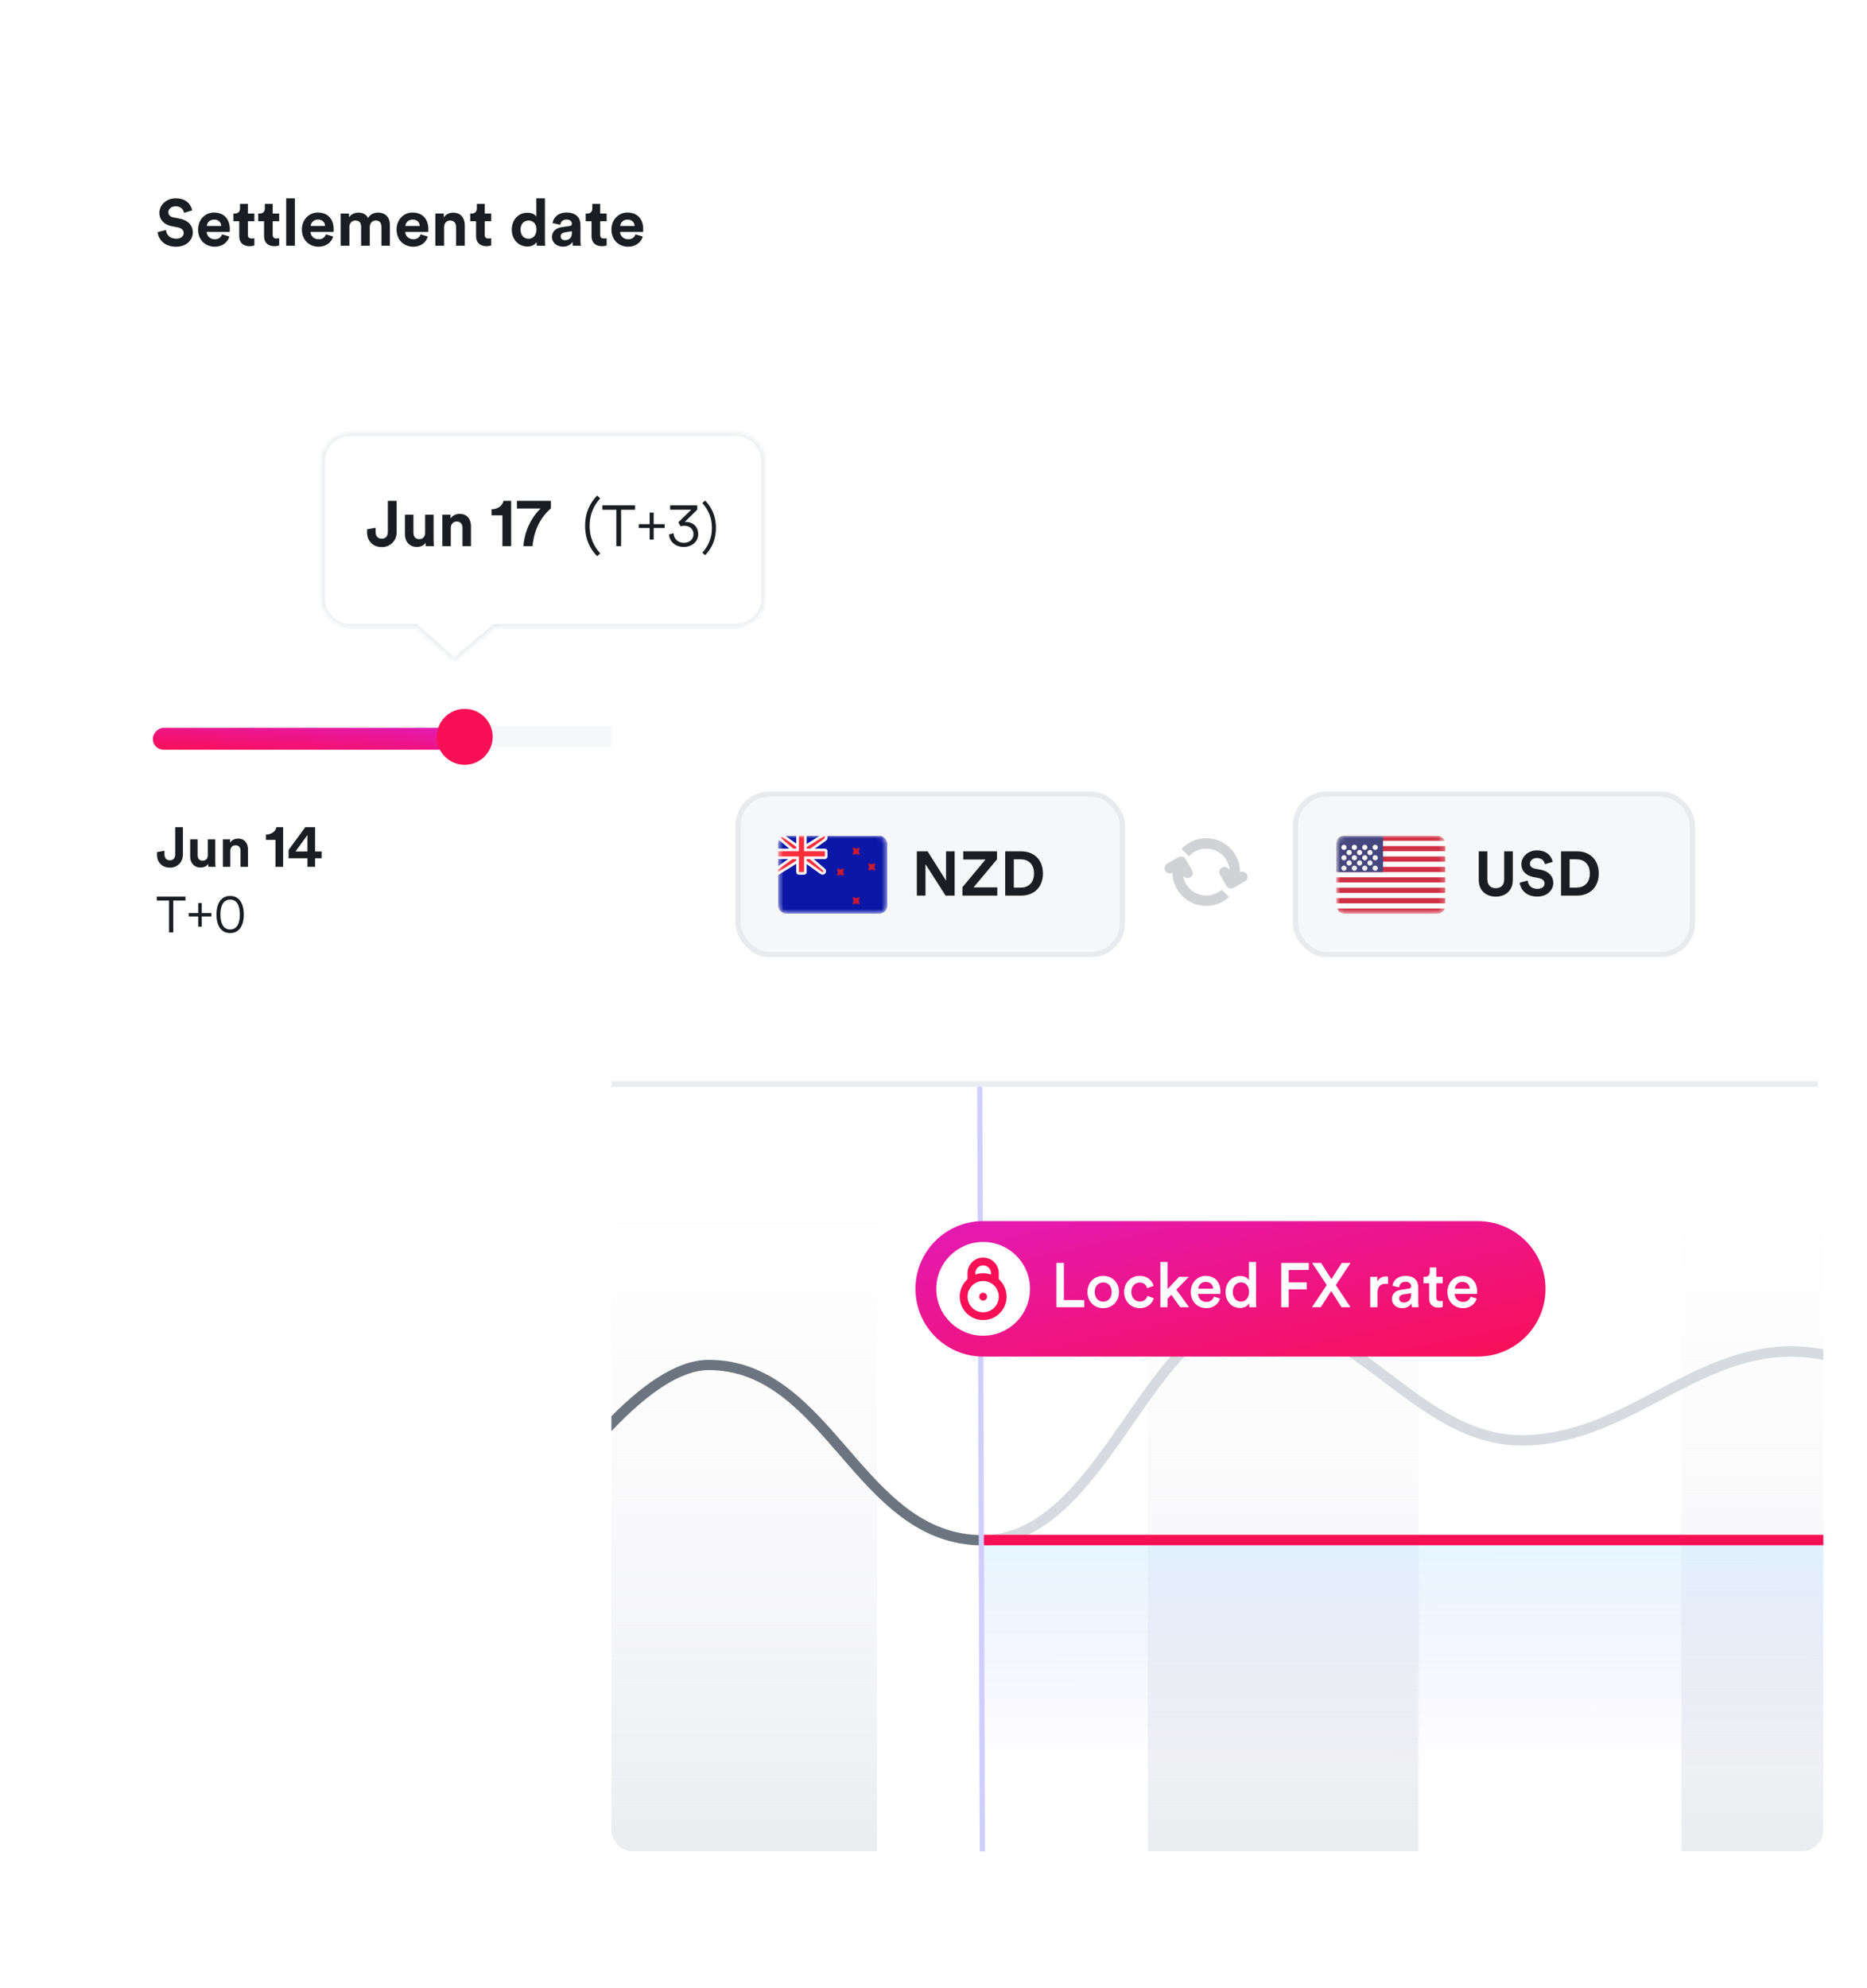 <svg width="342" height="364" viewBox="0 0 342 364" fill="none" xmlns="http://www.w3.org/2000/svg">
<g filter="url(#filter0_d_56_174882)">
<rect x="8" y="13" width="227" height="196" rx="4" fill="white"/>
</g>
<path d="M35.208 38.52L33.72 38.976C33.636 38.508 33.252 37.776 32.172 37.776C31.368 37.776 30.84 38.292 30.84 38.856C30.84 39.324 31.14 39.696 31.764 39.816L32.952 40.044C34.5 40.344 35.328 41.352 35.328 42.552C35.328 43.86 34.236 45.18 32.256 45.18C30 45.18 29.004 43.728 28.872 42.516L30.408 42.108C30.48 42.948 31.068 43.704 32.268 43.704C33.156 43.704 33.648 43.26 33.648 42.66C33.648 42.168 33.276 41.784 32.616 41.652L31.428 41.412C30.072 41.136 29.196 40.26 29.196 38.976C29.196 37.464 30.552 36.312 32.16 36.312C34.224 36.312 35.016 37.56 35.208 38.52ZM37.888 41.376H40.528C40.504 40.788 40.12 40.212 39.208 40.212C38.38 40.212 37.923 40.836 37.888 41.376ZM40.684 42.912L42.016 43.308C41.715 44.328 40.779 45.18 39.328 45.18C37.708 45.18 36.279 44.016 36.279 42.024C36.279 40.14 37.672 38.916 39.184 38.916C41.008 38.916 42.099 40.08 42.099 41.976C42.099 42.204 42.075 42.444 42.075 42.468H37.852C37.888 43.248 38.547 43.812 39.34 43.812C40.084 43.812 40.492 43.44 40.684 42.912ZM45.407 37.332V39.096H46.595V40.512H45.407V42.984C45.407 43.5 45.647 43.668 46.103 43.668C46.295 43.668 46.511 43.644 46.595 43.62V44.94C46.451 45 46.163 45.084 45.695 45.084C44.543 45.084 43.823 44.4 43.823 43.26V40.512H42.755V39.096H43.055C43.679 39.096 43.967 38.688 43.967 38.16V37.332H45.407ZM49.953 37.332V39.096H51.142V40.512H49.953V42.984C49.953 43.5 50.194 43.668 50.65 43.668C50.842 43.668 51.057 43.644 51.142 43.62V44.94C50.998 45 50.709 45.084 50.242 45.084C49.09 45.084 48.37 44.4 48.37 43.26V40.512H47.301V39.096H47.602C48.225 39.096 48.514 38.688 48.514 38.16V37.332H49.953ZM54.02 45H52.424V36.312H54.02V45ZM56.907 41.376H59.547C59.523 40.788 59.139 40.212 58.227 40.212C57.399 40.212 56.943 40.836 56.907 41.376ZM59.703 42.912L61.035 43.308C60.735 44.328 59.799 45.18 58.347 45.18C56.727 45.18 55.299 44.016 55.299 42.024C55.299 40.14 56.691 38.916 58.203 38.916C60.027 38.916 61.119 40.08 61.119 41.976C61.119 42.204 61.095 42.444 61.095 42.468H56.871C56.907 43.248 57.567 43.812 58.359 43.812C59.103 43.812 59.511 43.44 59.703 42.912ZM64.005 45H62.409V39.096H63.933V39.816C64.257 39.24 65.013 38.928 65.661 38.928C66.465 38.928 67.113 39.276 67.413 39.912C67.881 39.192 68.505 38.928 69.285 38.928C70.377 38.928 71.421 39.588 71.421 41.172V45H69.873V41.496C69.873 40.86 69.561 40.38 68.829 40.38C68.145 40.38 67.737 40.908 67.737 41.544V45H66.153V41.496C66.153 40.86 65.829 40.38 65.109 40.38C64.413 40.38 64.005 40.896 64.005 41.544V45ZM74.251 41.376H76.891C76.867 40.788 76.483 40.212 75.571 40.212C74.743 40.212 74.287 40.836 74.251 41.376ZM77.047 42.912L78.379 43.308C78.079 44.328 77.143 45.18 75.691 45.18C74.071 45.18 72.643 44.016 72.643 42.024C72.643 40.14 74.035 38.916 75.547 38.916C77.371 38.916 78.463 40.08 78.463 41.976C78.463 42.204 78.439 42.444 78.439 42.468H74.215C74.251 43.248 74.911 43.812 75.703 43.812C76.447 43.812 76.855 43.44 77.047 42.912ZM81.349 41.604V45H79.752V39.096H81.3V39.828C81.66 39.216 82.368 38.94 83.004 38.94C84.469 38.94 85.141 39.984 85.141 41.28V45H83.544V41.556C83.544 40.896 83.221 40.38 82.453 40.38C81.757 40.38 81.349 40.92 81.349 41.604ZM88.79 37.332V39.096H89.978V40.512H88.79V42.984C88.79 43.5 89.029 43.668 89.486 43.668C89.677 43.668 89.894 43.644 89.978 43.62V44.94C89.834 45 89.546 45.084 89.078 45.084C87.925 45.084 87.206 44.4 87.206 43.26V40.512H86.138V39.096H86.438C87.061 39.096 87.35 38.688 87.35 38.16V37.332H88.79ZM99.82 36.312V43.932C99.82 44.328 99.844 44.76 99.868 45H98.344C98.32 44.88 98.284 44.592 98.284 44.316C98.02 44.784 97.42 45.144 96.628 45.144C94.948 45.144 93.748 43.824 93.748 42.036C93.748 40.308 94.912 38.952 96.58 38.952C97.6 38.952 98.08 39.372 98.248 39.684V36.312H99.82ZM95.356 42.036C95.356 43.092 95.98 43.716 96.82 43.716C97.636 43.716 98.272 43.092 98.272 42.024C98.272 40.968 97.636 40.38 96.82 40.38C96.004 40.38 95.356 40.98 95.356 42.036ZM101.108 43.392C101.108 42.336 101.888 41.748 102.872 41.604L104.324 41.388C104.66 41.34 104.768 41.172 104.768 40.968C104.768 40.548 104.444 40.2 103.772 40.2C103.076 40.2 102.692 40.644 102.644 41.16L101.228 40.86C101.324 39.936 102.176 38.916 103.76 38.916C105.632 38.916 106.328 39.972 106.328 41.16V44.064C106.328 44.376 106.364 44.796 106.4 45H104.936C104.9 44.844 104.876 44.52 104.876 44.292C104.576 44.76 104.012 45.168 103.136 45.168C101.876 45.168 101.108 44.316 101.108 43.392ZM103.472 43.98C104.144 43.98 104.768 43.656 104.768 42.612V42.348L103.436 42.552C103.028 42.612 102.704 42.84 102.704 43.296C102.704 43.644 102.956 43.98 103.472 43.98ZM109.942 37.332V39.096H111.13V40.512H109.942V42.984C109.942 43.5 110.182 43.668 110.638 43.668C110.83 43.668 111.046 43.644 111.13 43.62V44.94C110.986 45 110.698 45.084 110.23 45.084C109.078 45.084 108.358 44.4 108.358 43.26V40.512H107.29V39.096H107.59C108.214 39.096 108.502 38.688 108.502 38.16V37.332H109.942ZM113.614 41.376H116.254C116.23 40.788 115.846 40.212 114.934 40.212C114.106 40.212 113.65 40.836 113.614 41.376ZM116.41 42.912L117.742 43.308C117.442 44.328 116.506 45.18 115.054 45.18C113.434 45.18 112.006 44.016 112.006 42.024C112.006 40.14 113.398 38.916 114.91 38.916C116.734 38.916 117.826 40.08 117.826 41.976C117.826 42.204 117.802 42.444 117.802 42.468H113.578C113.614 43.248 114.274 43.812 115.066 43.812C115.81 43.812 116.218 43.44 116.41 42.912Z" fill="#1A1D21"/>
<rect x="28.551" y="132.877" width="184.054" height="3.916" rx="1.958" fill="#F6F7F8"/>
<rect width="57" height="4" rx="1.958" transform="matrix(-1 0 0 1 85 133.283)" fill="url(#paint0_linear_56_174882)"/>
<circle cx="85.123" cy="134.922" r="5.123" fill="#F80F55"/>
<path d="M28.767 156.511C28.767 157.934 29.709 158.876 31.142 158.876C32.555 158.876 33.507 157.791 33.507 156.481V151.464H32.094V156.481C32.094 157.115 31.726 157.535 31.132 157.535C30.558 157.535 30.139 157.197 30.128 156.45V155.784L28.767 156.03V156.511ZM38.183 158.723H39.483C39.463 158.549 39.432 158.201 39.432 157.811V153.686H38.071V156.614C38.071 157.197 37.722 157.607 37.118 157.607C36.484 157.607 36.197 157.156 36.197 156.593V153.686H34.836V156.87C34.836 157.965 35.532 158.856 36.75 158.856C37.282 158.856 37.866 158.651 38.142 158.18C38.142 158.385 38.163 158.62 38.183 158.723ZM42.187 155.825C42.187 155.242 42.535 154.781 43.129 154.781C43.784 154.781 44.06 155.221 44.06 155.784V158.723H45.422V155.549C45.422 154.443 44.849 153.553 43.6 153.553C43.057 153.553 42.453 153.788 42.146 154.31V153.686H40.825V158.723H42.187V155.825ZM51.865 158.723V151.464H50.637C50.494 152.222 49.767 152.795 48.723 152.826V153.788H50.463V158.723H51.865ZM52.863 157.156H56.313V158.723H57.716V157.156H58.914V155.918H57.716V151.464H55.924L52.863 155.641V157.156ZM56.313 155.918H54.123L56.313 152.908V155.918ZM33.974 164.895V164.185H28.727V164.895H30.968V170.723H31.733V164.895H33.974ZM36.956 165.356H36.311V167.2H34.568V167.818H36.311V169.681H36.956V167.818H38.717V167.2H36.956V165.356ZM42.157 164.729C43.347 164.729 43.937 165.762 43.937 167.458C43.937 169.174 43.347 170.197 42.157 170.197C40.968 170.197 40.377 169.174 40.377 167.458C40.377 165.762 40.968 164.729 42.157 164.729ZM44.665 167.458C44.665 165.725 44.001 164.056 42.157 164.056C40.313 164.056 39.649 165.725 39.649 167.458C39.649 169.21 40.322 170.852 42.157 170.852C43.992 170.852 44.665 169.21 44.665 167.458Z" fill="#1A1D21"/>
<path d="M182.812 156.511C182.812 157.934 183.754 158.876 185.187 158.876C186.6 158.876 187.552 157.791 187.552 156.481V151.464H186.14V156.481C186.14 157.115 185.771 157.535 185.177 157.535C184.604 157.535 184.184 157.197 184.174 156.45V155.784L182.812 156.03V156.511ZM192.229 158.723H193.529C193.509 158.549 193.478 158.201 193.478 157.811V153.686H192.116V156.614C192.116 157.197 191.768 157.607 191.164 157.607C190.529 157.607 190.243 157.156 190.243 156.593V153.686H188.881V156.87C188.881 157.965 189.577 158.856 190.796 158.856C191.328 158.856 191.911 158.651 192.188 158.18C192.188 158.385 192.208 158.62 192.229 158.723ZM196.233 155.825C196.233 155.242 196.581 154.781 197.174 154.781C197.83 154.781 198.106 155.221 198.106 155.784V158.723H199.468V155.549C199.468 154.443 198.894 153.553 197.645 153.553C197.103 153.553 196.499 153.788 196.192 154.31V153.686H194.871V158.723H196.233V155.825ZM204.447 154.228C204.427 154.105 204.406 153.972 204.406 153.839C204.406 153.123 204.795 152.56 205.614 152.56C206.403 152.56 206.781 153.071 206.781 153.635C206.781 154.157 206.515 154.566 205.891 154.955L204.703 155.692C203.423 156.47 202.993 157.463 202.983 158.723H208.256V157.484H204.724C204.826 157.146 205.102 156.931 205.409 156.726L206.822 155.856C207.692 155.324 208.215 154.556 208.215 153.604C208.215 152.365 207.252 151.311 205.645 151.311C203.986 151.311 203.045 152.447 203.045 153.706C203.045 153.87 203.065 154.054 203.086 154.157L204.447 154.228ZM212.13 158.723V151.464H210.901C210.758 152.222 210.031 152.795 208.987 152.826V153.788H210.727V158.723H212.13ZM203.034 164.895V164.185H197.787V164.895H200.028V170.723H200.793V164.895H203.034ZM206.017 165.356H205.371V167.2H203.628V167.818H205.371V169.681H206.017V167.818H207.778V167.2H206.017V165.356ZM212.703 164.185H208.009V164.886H211.882C211.476 165.264 209.374 167.126 209.061 170.723H209.826C210.158 167.449 211.799 165.734 212.703 164.932V164.185Z" fill="#1A1D21"/>
<g filter="url(#filter1_d_56_174882)">
<mask id="path-8-inside-1_56_174882" fill="white">
<path fill-rule="evenodd" clip-rule="evenodd" d="M90.673 114.73L83.191 120.981L76.166 114.73H64.181C61.319 114.73 59 112.411 59 109.549V84.544C59 81.683 61.319 79.363 64.181 79.363H134.79C137.652 79.363 139.971 81.683 139.971 84.544V109.549C139.971 112.411 137.652 114.73 134.79 114.73H90.673Z"/>
</mask>
<path fill-rule="evenodd" clip-rule="evenodd" d="M90.673 114.73L83.191 120.981L76.166 114.73H64.181C61.319 114.73 59 112.411 59 109.549V84.544C59 81.683 61.319 79.363 64.181 79.363H134.79C137.652 79.363 139.971 81.683 139.971 84.544V109.549C139.971 112.411 137.652 114.73 134.79 114.73H90.673Z" fill="white"/>
<path d="M90.673 114.73L90.36 114.356L90.496 114.242H90.673V114.73ZM83.191 120.981L83.503 121.356L83.18 121.625L82.866 121.346L83.191 120.981ZM76.166 114.73V114.242H76.352L76.49 114.366L76.166 114.73ZM90.985 115.104L83.503 121.356L82.878 120.607L90.36 114.356L90.985 115.104ZM82.866 121.346L75.842 115.094L76.49 114.366L83.515 120.617L82.866 121.346ZM64.181 114.242H76.166V115.218H64.181V114.242ZM59.488 109.549C59.488 112.141 61.589 114.242 64.181 114.242V115.218C61.05 115.218 58.512 112.68 58.512 109.549H59.488ZM59.488 84.544V109.549H58.512V84.544H59.488ZM64.181 79.851C61.589 79.851 59.488 81.952 59.488 84.544H58.512C58.512 81.413 61.05 78.876 64.181 78.876V79.851ZM134.79 79.851H64.181V78.876H134.79V79.851ZM139.483 84.544C139.483 81.952 137.382 79.851 134.79 79.851V78.876C137.921 78.876 140.459 81.413 140.459 84.544H139.483ZM139.483 109.549V84.544H140.459V109.549H139.483ZM134.79 114.242C137.382 114.242 139.483 112.141 139.483 109.549H140.459C140.459 112.68 137.921 115.218 134.79 115.218V114.242ZM90.673 114.242H134.79V115.218H90.673V114.242Z" fill="#E8EAED" mask="url(#path-8-inside-1_56_174882)"/>
</g>
<path d="M67.246 97.474V96.924L68.801 96.643V97.403C68.813 98.257 69.292 98.643 69.947 98.643C70.626 98.643 71.047 98.164 71.047 97.439V91.708H72.661V97.439C72.661 98.936 71.573 100.175 69.959 100.175C68.322 100.175 67.246 99.099 67.246 97.474ZM78.003 100C77.98 99.883 77.956 99.614 77.956 99.38C77.641 99.918 76.974 100.152 76.366 100.152C74.974 100.152 74.179 99.135 74.179 97.883V94.246H75.734V97.567C75.734 98.21 76.062 98.725 76.787 98.725C77.477 98.725 77.874 98.257 77.874 97.591V94.246H79.43V98.959C79.43 99.403 79.465 99.801 79.489 100H78.003ZM82.577 96.69V100H81.022V94.246H82.53V94.959C82.881 94.363 83.571 94.094 84.191 94.094C85.618 94.094 86.273 95.111 86.273 96.374V100H84.718V96.643C84.718 96 84.402 95.497 83.653 95.497C82.975 95.497 82.577 96.023 82.577 96.69ZM93.634 100H92.032V94.363H90.043V93.263C91.237 93.228 92.067 92.573 92.231 91.708H93.634V100ZM100.914 91.708V93.1C100.248 93.649 97.92 95.766 97.546 100H95.873C96.236 95.45 99.055 93.111 99.055 93.111H94.692V91.708H100.914ZM107.183 96.292C107.183 93.766 108.142 92.023 109.382 90.737L109.955 91.24C108.762 92.573 108.002 94.175 108.002 96.292C108.002 98.409 108.762 100.012 109.955 101.345L109.382 101.848C108.142 100.573 107.183 98.819 107.183 96.292ZM116.334 93.342H113.774V100H112.9V93.342H110.34V92.531H116.334V93.342ZM119.741 93.869V95.976H121.753V96.682H119.741V98.81H119.003V96.682H117.012V95.976H119.003V93.869H119.741ZM125.665 95.565C126.75 95.565 127.899 96.292 127.899 97.798C127.899 99.242 126.687 100.147 125.244 100.147C123.622 100.147 122.621 99.094 122.558 97.851L123.39 97.651C123.432 98.746 124.275 99.4 125.255 99.4C126.35 99.4 127.035 98.704 127.035 97.83C127.035 96.776 126.224 96.271 125.349 96.271C125.118 96.271 124.896 96.302 124.665 96.376L124.254 95.639L126.624 93.332H122.758V92.531H127.73V93.321L125.413 95.597C125.497 95.576 125.602 95.565 125.665 95.565ZM131.147 96.661C131.147 98.936 130.284 100.516 129.167 101.664L128.651 101.211C129.725 100.011 130.41 98.567 130.41 96.661C130.41 94.754 129.725 93.311 128.651 92.11L129.167 91.657C130.284 92.816 131.147 94.385 131.147 96.661Z" fill="#1A1D21"/>
<g filter="url(#filter2_d_56_174882)">
<rect x="112" y="125.283" width="222" height="213.491" rx="4" fill="white"/>
<path fill-rule="evenodd" clip-rule="evenodd" d="M227.164 159.693C227.606 159.49 228.138 159.654 228.386 160.084C228.649 160.54 228.493 161.123 228.037 161.387L225.971 162.579C225.515 162.842 224.932 162.686 224.668 162.23L223.476 160.165C223.213 159.708 223.369 159.125 223.825 158.862C224.281 158.598 224.865 158.755 225.128 159.211L225.247 159.417C225.108 157.173 223.243 155.395 220.963 155.395C219.707 155.395 218.577 155.935 217.792 156.795L216.442 155.445C217.573 154.24 219.18 153.487 220.963 153.487C224.388 153.487 227.164 156.263 227.164 159.688C227.164 159.689 227.164 159.691 227.164 159.693ZM214.763 159.799L214.762 159.799C214.306 160.063 213.722 159.907 213.459 159.45C213.196 158.994 213.352 158.411 213.808 158.147L215.873 156.955C216.33 156.692 216.913 156.848 217.176 157.304L218.369 159.369C218.632 159.826 218.476 160.409 218.02 160.672C217.563 160.936 216.98 160.779 216.717 160.323L216.716 160.322C217.022 162.393 218.807 163.981 220.962 163.981C222.047 163.981 223.038 163.579 223.793 162.915L225.144 164.266C224.042 165.274 222.574 165.889 220.962 165.889C217.575 165.889 214.822 163.172 214.763 159.799Z" fill="#D1D2D5"/>
<rect x="135.205" y="145.395" width="70.39" height="29.394" rx="5.723" fill="#F6F7F8" stroke="#E8EAED" stroke-width="0.954"/>
<path d="M174.875 164H173.216L169.53 158.242V164H167.95V155.884H169.919L173.296 161.253V155.884H174.875V164ZM182.687 164H176.3V162.466L180.524 157.384H176.449V155.884H182.63V157.361L178.338 162.489H182.687V164ZM185.716 162.535H186.975C188.303 162.535 189.413 161.711 189.413 159.948C189.413 158.185 188.314 157.35 186.986 157.35H185.716V162.535ZM187.032 164H184.136V155.884H187.044C189.356 155.884 191.05 157.384 191.05 159.948C191.05 162.512 189.344 164 187.032 164Z" fill="#1A1D21"/>
<g clip-path="url(#clip0_56_174882)">
<rect x="142.521" y="153.012" width="20.032" height="14.308" rx="1.431" fill="white"/>
<rect x="142.521" y="153.012" width="20.032" height="14.308" rx="1.431" fill="white"/>
<mask id="mask0_56_174882" style="mask-type:luminance" maskUnits="userSpaceOnUse" x="142" y="153" width="21" height="15">
<rect x="142.521" y="153.012" width="20.032" height="14.308" rx="1.431" fill="white"/>
</mask>
<g mask="url(#mask0_56_174882)">
<rect x="142.521" y="153.012" width="20.032" height="14.308" fill="#0A17A7"/>
<path d="M142.521 152.773H141.877L142.366 153.193L145.622 155.983V156.705L142.383 159.018L142.283 159.089V159.212V159.689V160.119L142.648 159.891L146.405 157.543H147.214L150.45 159.854L150.45 159.854C150.517 159.902 150.597 159.927 150.68 159.927C151.048 159.927 151.217 159.47 150.938 159.23L148.006 156.718V155.996L151.145 153.754C151.271 153.665 151.345 153.52 151.345 153.366V153.012V152.581L150.98 152.809L147.223 155.158H146.413L143.137 152.818L143.075 152.773H142.998H142.521Z" fill="#FF2E3B" stroke="white" stroke-width="0.477"/>
<path fill-rule="evenodd" clip-rule="evenodd" d="M142.521 155.396V157.304H145.86V159.689C145.86 159.952 146.074 160.166 146.337 160.166H147.291C147.554 160.166 147.768 159.952 147.768 159.689V157.304H151.106C151.37 157.304 151.583 157.091 151.583 156.827V155.873C151.583 155.61 151.37 155.396 151.106 155.396H147.768V153.012H145.86V155.396H142.521Z" fill="white"/>
<path fill-rule="evenodd" clip-rule="evenodd" d="M142.521 155.873H146.337V155.396V153.012H147.291V155.396V155.873H151.106V156.827H147.291V157.304V159.689H146.337V157.304V156.827H142.521V155.873Z" fill="#FF2E3B"/>
<path fill-rule="evenodd" clip-rule="evenodd" d="M156.83 165.412L156.155 165.61L156.353 164.935L156.155 164.261L156.83 164.458L157.504 164.261L157.307 164.935L157.504 165.61L156.83 165.412Z" fill="#CA1931"/>
<path fill-rule="evenodd" clip-rule="evenodd" d="M156.83 156.35L156.155 156.547L156.353 155.873L156.155 155.198L156.83 155.396L157.504 155.198L157.307 155.873L157.504 156.547L156.83 156.35Z" fill="#CA1931"/>
<path fill-rule="evenodd" clip-rule="evenodd" d="M159.691 159.212L159.017 159.41L159.214 158.735L159.017 158.061L159.691 158.258L160.366 158.061L160.168 158.735L160.366 159.41L159.691 159.212Z" fill="#CA1931"/>
<path fill-rule="evenodd" clip-rule="evenodd" d="M153.969 160.166L153.294 160.364L153.492 159.689L153.294 159.015L153.969 159.212L154.643 159.015L154.445 159.689L154.643 160.364L153.969 160.166Z" fill="#CA1931"/>
</g>
</g>
<rect x="237.31" y="145.395" width="72.711" height="29.394" rx="5.723" fill="#F6F7F8" stroke="#E8EAED" stroke-width="0.954"/>
<path d="M273.995 164.183C272.266 164.183 270.881 163.119 270.881 161.127V155.884H272.461V161.012C272.461 162.077 273.056 162.638 273.995 162.638C274.956 162.638 275.54 162.077 275.54 161.012V155.884H277.12V161.127C277.12 163.119 275.735 164.183 273.995 164.183ZM284.425 157.819L283.006 158.254C282.926 157.807 282.559 157.109 281.529 157.109C280.762 157.109 280.259 157.601 280.259 158.139C280.259 158.586 280.545 158.941 281.14 159.055L282.273 159.273C283.75 159.559 284.54 160.52 284.54 161.665C284.54 162.913 283.498 164.172 281.609 164.172C279.457 164.172 278.507 162.787 278.381 161.631L279.847 161.241C279.915 162.043 280.476 162.764 281.621 162.764C282.468 162.764 282.937 162.34 282.937 161.768C282.937 161.299 282.582 160.932 281.953 160.806L280.82 160.577C279.526 160.314 278.69 159.479 278.69 158.254C278.69 156.812 279.984 155.713 281.518 155.713C283.487 155.713 284.242 156.903 284.425 157.819ZM287.531 162.535H288.79C290.118 162.535 291.228 161.711 291.228 159.948C291.228 158.185 290.129 157.35 288.802 157.35H287.531V162.535ZM288.847 164H285.951V155.884H288.859C291.171 155.884 292.865 157.384 292.865 159.948C292.865 162.512 291.16 164 288.847 164Z" fill="#1A1D21"/>
<g clip-path="url(#clip1_56_174882)">
<rect x="244.759" y="153.012" width="20.032" height="14.308" rx="1.431" fill="white"/>
<rect x="244.759" y="153.012" width="20.032" height="14.308" rx="1.431" fill="white"/>
<mask id="mask1_56_174882" style="mask-type:luminance" maskUnits="userSpaceOnUse" x="244" y="153" width="21" height="15">
<rect x="244.759" y="153.012" width="20.032" height="14.308" rx="1.431" fill="white"/>
</mask>
<g mask="url(#mask1_56_174882)">
<path fill-rule="evenodd" clip-rule="evenodd" d="M264.79 153.012H244.759V153.966H264.79V153.012ZM264.79 154.919H244.759V155.873H264.79V154.919ZM244.759 156.827H264.79V157.781H244.759V156.827ZM264.79 158.735H244.759V159.689H264.79V158.735ZM244.759 160.643H264.79V161.597H244.759V160.643ZM264.79 162.551H244.759V163.505H264.79V162.551ZM244.759 164.458H264.79V165.412H244.759V164.458ZM264.79 166.366H244.759V167.32H264.79V166.366Z" fill="#D02F44"/>
<rect x="244.759" y="153.012" width="8.585" height="6.677" fill="#46467F"/>
<g filter="url(#filter3_d_56_174882)">
<path fill-rule="evenodd" clip-rule="evenodd" d="M246.189 154.92C246.452 154.92 246.666 154.706 246.666 154.443C246.666 154.179 246.452 153.966 246.189 153.966C245.925 153.966 245.712 154.179 245.712 154.443C245.712 154.706 245.925 154.92 246.189 154.92ZM248.097 154.92C248.36 154.92 248.574 154.706 248.574 154.443C248.574 154.179 248.36 153.966 248.097 153.966C247.833 153.966 247.62 154.179 247.62 154.443C247.62 154.706 247.833 154.92 248.097 154.92ZM250.481 154.443C250.481 154.706 250.268 154.92 250.004 154.92C249.741 154.92 249.527 154.706 249.527 154.443C249.527 154.179 249.741 153.966 250.004 153.966C250.268 153.966 250.481 154.179 250.481 154.443ZM251.912 154.92C252.176 154.92 252.389 154.706 252.389 154.443C252.389 154.179 252.176 153.966 251.912 153.966C251.649 153.966 251.435 154.179 251.435 154.443C251.435 154.706 251.649 154.92 251.912 154.92ZM247.619 155.397C247.619 155.66 247.406 155.874 247.143 155.874C246.879 155.874 246.666 155.66 246.666 155.397C246.666 155.133 246.879 154.92 247.143 154.92C247.406 154.92 247.619 155.133 247.619 155.397ZM249.051 155.874C249.314 155.874 249.527 155.66 249.527 155.397C249.527 155.133 249.314 154.92 249.051 154.92C248.787 154.92 248.574 155.133 248.574 155.397C248.574 155.66 248.787 155.874 249.051 155.874ZM251.435 155.397C251.435 155.66 251.222 155.874 250.959 155.874C250.695 155.874 250.482 155.66 250.482 155.397C250.482 155.133 250.695 154.92 250.959 154.92C251.222 154.92 251.435 155.133 251.435 155.397ZM251.912 156.827C252.176 156.827 252.389 156.614 252.389 156.35C252.389 156.087 252.176 155.873 251.912 155.873C251.649 155.873 251.435 156.087 251.435 156.35C251.435 156.614 251.649 156.827 251.912 156.827ZM250.481 156.35C250.481 156.614 250.268 156.827 250.004 156.827C249.741 156.827 249.527 156.614 249.527 156.35C249.527 156.087 249.741 155.873 250.004 155.873C250.268 155.873 250.481 156.087 250.481 156.35ZM248.097 156.827C248.36 156.827 248.574 156.614 248.574 156.35C248.574 156.087 248.36 155.873 248.097 155.873C247.833 155.873 247.62 156.087 247.62 156.35C247.62 156.614 247.833 156.827 248.097 156.827ZM246.666 156.35C246.666 156.614 246.452 156.827 246.189 156.827C245.925 156.827 245.712 156.614 245.712 156.35C245.712 156.087 245.925 155.873 246.189 155.873C246.452 155.873 246.666 156.087 246.666 156.35ZM247.143 157.781C247.406 157.781 247.619 157.568 247.619 157.304C247.619 157.041 247.406 156.827 247.143 156.827C246.879 156.827 246.666 157.041 246.666 157.304C246.666 157.568 246.879 157.781 247.143 157.781ZM249.527 157.304C249.527 157.568 249.314 157.781 249.051 157.781C248.787 157.781 248.574 157.568 248.574 157.304C248.574 157.041 248.787 156.827 249.051 156.827C249.314 156.827 249.527 157.041 249.527 157.304ZM250.959 157.781C251.222 157.781 251.435 157.568 251.435 157.304C251.435 157.041 251.222 156.827 250.959 156.827C250.695 156.827 250.482 157.041 250.482 157.304C250.482 157.568 250.695 157.781 250.959 157.781ZM252.389 158.258C252.389 158.522 252.176 158.735 251.912 158.735C251.649 158.735 251.435 158.522 251.435 158.258C251.435 157.995 251.649 157.781 251.912 157.781C252.176 157.781 252.389 157.995 252.389 158.258ZM250.004 158.735C250.268 158.735 250.481 158.522 250.481 158.258C250.481 157.995 250.268 157.781 250.004 157.781C249.741 157.781 249.527 157.995 249.527 158.258C249.527 158.522 249.741 158.735 250.004 158.735ZM248.574 158.258C248.574 158.522 248.36 158.735 248.097 158.735C247.833 158.735 247.62 158.522 247.62 158.258C247.62 157.995 247.833 157.781 248.097 157.781C248.36 157.781 248.574 157.995 248.574 158.258ZM246.189 158.735C246.452 158.735 246.666 158.522 246.666 158.258C246.666 157.995 246.452 157.781 246.189 157.781C245.925 157.781 245.712 157.995 245.712 158.258C245.712 158.522 245.925 158.735 246.189 158.735Z" fill="url(#paint1_linear_56_174882)"/>
</g>
</g>
</g>
<g clip-path="url(#clip2_56_174882)">
<rect x="111.047" y="198.042" width="49.602" height="141.918" fill="url(#paint2_linear_56_174882)"/>
<path d="M210.25 198.042H259.852V339.96H210.25V198.042Z" fill="url(#paint3_linear_56_174882)"/>
<path d="M308 197.999H334V334.999C334 337.208 332.209 338.999 330 338.999H308V197.999Z" fill="url(#paint4_linear_56_174882)"/>
<path fill-rule="evenodd" clip-rule="evenodd" d="M463.744 215.646C452.265 219.583 437.906 223.564 426.685 223.564C421.476 223.564 417.148 225.912 413.218 229.565C409.268 233.236 405.798 238.151 402.3 243.17C402.185 243.335 402.07 243.5 401.955 243.666C398.598 248.485 395.199 253.365 391.377 257.068C387.406 260.915 382.882 263.589 377.348 263.589C366.71 263.589 358.705 259.702 351.218 255.912C350.971 255.786 350.724 255.661 350.478 255.537C343.238 251.867 336.474 248.438 328.011 248.438C319.34 248.438 311.99 252.311 304.303 256.361L304.114 256.46C296.421 260.514 288.396 264.701 278.674 264.701C268.901 264.701 261.074 258.793 253.562 253.124L253.438 253.03C245.777 247.248 238.425 241.741 229.337 241.741C224.98 241.741 221.157 244.11 217.461 247.902C214.061 251.391 210.887 255.96 207.592 260.703C207.301 261.122 207.009 261.542 206.716 261.964C203.132 267.111 199.38 272.353 195.099 276.302C190.804 280.265 185.896 283 180 283V281.087C185.256 281.087 189.727 278.664 193.818 274.891C197.923 271.104 201.565 266.032 205.163 260.864C205.461 260.436 205.759 260.007 206.056 259.579C209.325 254.871 212.59 250.17 216.108 246.561C219.952 242.616 224.236 239.828 229.337 239.828C239.111 239.828 246.94 245.736 254.452 251.406L254.575 251.498C262.236 257.28 269.587 262.788 278.674 262.788C287.865 262.788 295.496 258.843 303.236 254.765L303.595 254.575C311.158 250.589 318.871 246.524 328.011 246.524C336.933 246.524 344.063 250.141 351.217 253.77C351.501 253.914 351.785 254.058 352.069 254.202C359.546 257.987 367.197 261.675 377.348 261.675C382.209 261.675 386.286 259.346 390.062 255.689C393.749 252.117 397.054 247.372 400.453 242.492L400.747 242.07C404.222 237.083 407.806 231.992 411.931 228.158C416.076 224.306 420.842 221.651 426.685 221.651C437.569 221.651 451.673 217.765 463.132 213.835C468.846 211.875 473.872 209.915 477.47 208.445C479.268 207.71 480.709 207.098 481.699 206.67C482.194 206.456 482.577 206.288 482.835 206.174C482.964 206.117 483.062 206.073 483.127 206.044L483.201 206.011L483.219 206.002L483.223 206L483.224 206C483.224 206 483.225 206 483.613 206.873C484.001 207.746 484 207.746 484 207.746L483.999 207.747L483.974 207.758L483.897 207.793C483.829 207.823 483.729 207.867 483.597 207.926C483.335 208.042 482.947 208.212 482.447 208.428C481.446 208.861 479.994 209.478 478.182 210.218C474.56 211.698 469.499 213.672 463.744 215.646Z" fill="#D7DBE0"/>
<path fill-rule="evenodd" clip-rule="evenodd" d="M180 283C191.313 283 334 283 334 283V340L180 339.809L180 283Z" fill="url(#paint5_linear_56_174882)"/>
<path fill-rule="evenodd" clip-rule="evenodd" d="M72.74 323C72.74 323 72.74 323.001 71.87 322.594C70.999 322.186 71 322.185 71 322.185L71.026 322.132L71.105 321.975C71.174 321.836 71.276 321.631 71.41 321.364C71.679 320.829 72.076 320.046 72.589 319.05C73.614 317.058 75.103 314.214 76.958 310.801C80.668 303.978 85.849 294.874 91.724 285.767C97.595 276.666 104.182 267.528 110.709 260.654C113.972 257.217 117.244 254.32 120.428 252.277C123.603 250.239 126.768 249 129.797 249C141.231 249 148.358 257.23 155.157 265.081C155.244 265.181 155.33 265.281 155.417 265.381C162.427 273.475 169.171 281.095 180 281.095V282.976C168.133 282.976 160.831 274.548 153.941 266.594C146.919 258.487 140.327 250.881 129.797 250.881C127.297 250.881 124.506 251.912 121.491 253.848C118.484 255.777 115.33 258.556 112.126 261.931C105.719 268.68 99.206 277.705 93.359 286.767C87.517 295.823 82.361 304.883 78.665 311.682C76.817 315.08 75.335 317.912 74.315 319.893C73.805 320.884 73.411 321.662 73.144 322.191C73.011 322.456 72.91 322.659 72.842 322.795L72.765 322.95L72.74 323Z" fill="#6C747F"/>
<path d="M180 282C191.313 282 334 282 334 282" stroke="#F80F55" stroke-width="1.908"/>
</g>
<path d="M179.476 198.321L179.953 339.018" stroke="#D0CDFF" stroke-width="0.954"/>
<rect x="112" y="198" width="221" height="1" fill="#EBECF0"/>
<path fill-rule="evenodd" clip-rule="evenodd" d="M270.712 223.6H180.093V223.6C173.245 223.6 167.693 229.152 167.693 236C167.693 242.849 173.245 248.401 180.094 248.401C180.102 248.401 180.11 248.401 180.118 248.401H270.712C277.561 248.401 283.113 242.849 283.113 236C283.113 229.151 277.561 223.6 270.712 223.6Z" fill="url(#paint6_linear_56_174882)"/>
<path d="M198.607 239.368V238.063H194.886V231.253H193.513V239.368H198.607ZM202.085 238.349C201.273 238.349 200.529 237.731 200.529 236.575C200.529 235.419 201.273 234.824 202.085 234.824C202.91 234.824 203.642 235.419 203.642 236.575C203.642 237.743 202.91 238.349 202.085 238.349ZM202.085 233.622C200.426 233.622 199.201 234.87 199.201 236.575C199.201 238.292 200.426 239.54 202.085 239.54C203.757 239.54 204.981 238.292 204.981 236.575C204.981 234.87 203.757 233.622 202.085 233.622ZM208.781 234.847C209.628 234.847 210.006 235.396 210.131 235.888L211.322 235.453C211.093 234.561 210.269 233.622 208.769 233.622C207.167 233.622 205.919 234.858 205.919 236.575C205.919 238.269 207.167 239.54 208.804 239.54C210.269 239.54 211.104 238.59 211.368 237.72L210.2 237.296C210.074 237.72 209.674 238.327 208.804 238.327C207.968 238.327 207.247 237.697 207.247 236.575C207.247 235.453 207.968 234.847 208.781 234.847ZM217.776 233.794H216.013L213.873 236.049V231.081H212.556V239.368H213.873V237.811L214.559 237.09L216.196 239.368H217.822L215.487 236.152L217.776 233.794ZM219.488 235.969C219.534 235.373 220.015 234.732 220.85 234.732C221.766 234.732 222.201 235.316 222.224 235.969H219.488ZM222.373 237.422C222.189 237.972 221.777 238.395 220.976 238.395C220.152 238.395 219.488 237.789 219.454 236.941H223.529C223.54 236.919 223.563 236.735 223.563 236.518C223.563 234.755 222.556 233.622 220.839 233.622C219.431 233.622 218.126 234.79 218.126 236.552C218.126 238.441 219.465 239.54 220.976 239.54C222.315 239.54 223.197 238.75 223.494 237.777L222.373 237.422ZM225.825 236.564C225.825 235.499 226.466 234.824 227.336 234.824C228.206 234.824 228.801 235.488 228.801 236.552C228.801 237.617 228.195 238.338 227.325 238.338C226.421 238.338 225.825 237.628 225.825 236.564ZM230.083 231.081H228.79V234.446C228.618 234.091 228.126 233.645 227.153 233.645C225.585 233.645 224.497 234.961 224.497 236.564C224.497 238.246 225.573 239.506 227.176 239.506C227.966 239.506 228.55 239.116 228.813 238.647C228.813 238.876 228.847 239.242 228.87 239.368H230.141C230.129 239.277 230.083 238.853 230.083 238.349V231.081ZM236.067 239.368V236.094H239.364V234.824H236.067V232.546H239.742V231.253H234.694V239.368H236.067ZM247.403 231.253H245.789L243.889 234.229L242 231.253H240.352L243.042 235.305L240.329 239.368H241.943L243.854 236.403L245.743 239.368H247.391L244.701 235.316L247.403 231.253ZM254.261 233.759C254.203 233.748 254.066 233.725 253.906 233.725C253.173 233.725 252.555 234.08 252.292 234.687V233.794H250.998V239.368H252.326V236.713C252.326 235.671 252.796 235.076 253.826 235.076C253.963 235.076 254.112 235.087 254.261 235.11V233.759ZM254.97 237.857C254.97 238.739 255.691 239.54 256.859 239.54C257.763 239.54 258.312 239.082 258.576 238.658C258.576 239.105 258.621 239.334 258.633 239.368H259.869C259.858 239.311 259.8 238.979 259.8 238.475V235.705C259.8 234.595 259.148 233.622 257.431 233.622C256.057 233.622 255.187 234.48 255.084 235.442L256.298 235.717C256.355 235.156 256.744 234.709 257.442 234.709C258.175 234.709 258.495 235.087 258.495 235.556C258.495 235.751 258.404 235.911 258.083 235.957L256.652 236.175C255.702 236.312 254.97 236.861 254.97 237.857ZM257.11 238.498C256.584 238.498 256.298 238.155 256.298 237.777C256.298 237.319 256.63 237.09 257.042 237.022L258.495 236.804V237.056C258.495 238.143 257.854 238.498 257.11 238.498ZM263.112 232.088H261.91V232.924C261.91 233.416 261.647 233.794 261.052 233.794H260.765V234.973H261.796V237.777C261.796 238.819 262.437 239.437 263.467 239.437C263.948 239.437 264.199 239.345 264.28 239.311V238.212C264.222 238.224 264.005 238.258 263.822 238.258C263.33 238.258 263.112 238.052 263.112 237.56V234.973H264.268V233.794H263.112V232.088ZM266.504 235.969C266.55 235.373 267.031 234.732 267.866 234.732C268.782 234.732 269.217 235.316 269.24 235.969H266.504ZM269.389 237.422C269.205 237.972 268.793 238.395 267.992 238.395C267.168 238.395 266.504 237.789 266.47 236.941H270.545C270.556 236.919 270.579 236.735 270.579 236.518C270.579 234.755 269.572 233.622 267.855 233.622C266.447 233.622 265.142 234.79 265.142 236.552C265.142 238.441 266.481 239.54 267.992 239.54C269.331 239.54 270.213 238.75 270.51 237.777L269.389 237.422Z" fill="white"/>
<circle cx="180.094" cy="236" r="8.585" fill="white"/>
<path fill-rule="evenodd" clip-rule="evenodd" d="M182.958 233.137V234.23C183.836 235.016 184.389 236.158 184.389 237.43C184.389 239.8 182.467 241.722 180.096 241.722C177.726 241.722 175.804 239.8 175.804 237.43C175.804 236.158 176.356 235.016 177.234 234.23V233.137C177.234 231.557 178.516 230.275 180.096 230.275C181.677 230.275 182.958 231.557 182.958 233.137ZM180.096 233.137C179.594 233.137 179.113 233.223 178.665 233.382V233.137C178.665 232.347 179.306 231.706 180.096 231.706C180.886 231.706 181.527 232.347 181.527 233.137V233.381C181.079 233.223 180.598 233.137 180.096 233.137ZM182.958 237.43C182.958 239.01 181.677 240.291 180.096 240.291C178.516 240.291 177.235 239.01 177.235 237.43C177.235 235.849 178.516 234.568 180.096 234.568C181.677 234.568 182.958 235.849 182.958 237.43ZM180.096 238.145C180.491 238.145 180.811 237.825 180.811 237.43C180.811 237.034 180.491 236.714 180.096 236.714C179.701 236.714 179.381 237.034 179.381 237.43C179.381 237.825 179.701 238.145 180.096 238.145Z" fill="#F80F55"/>
</g>
<defs>
<filter id="filter0_d_56_174882" x="0" y="5" width="243" height="212" filterUnits="userSpaceOnUse" color-interpolation-filters="sRGB">
<feFlood flood-opacity="0" result="BackgroundImageFix"/>
<feColorMatrix in="SourceAlpha" type="matrix" values="0 0 0 0 0 0 0 0 0 0 0 0 0 0 0 0 0 0 127 0" result="hardAlpha"/>
<feOffset/>
<feGaussianBlur stdDeviation="4"/>
<feColorMatrix type="matrix" values="0 0 0 0 0 0 0 0 0 0 0 0 0 0 0 0 0 0 0.12 0"/>
<feBlend mode="normal" in2="BackgroundImageFix" result="effect1_dropShadow_56_174882"/>
<feBlend mode="normal" in="SourceGraphic" in2="effect1_dropShadow_56_174882" result="shape"/>
</filter>
<filter id="filter1_d_56_174882" x="51" y="71.363" width="96.971" height="57.618" filterUnits="userSpaceOnUse" color-interpolation-filters="sRGB">
<feFlood flood-opacity="0" result="BackgroundImageFix"/>
<feColorMatrix in="SourceAlpha" type="matrix" values="0 0 0 0 0 0 0 0 0 0 0 0 0 0 0 0 0 0 127 0" result="hardAlpha"/>
<feOffset/>
<feGaussianBlur stdDeviation="4"/>
<feColorMatrix type="matrix" values="0 0 0 0 0 0 0 0 0 0 0 0 0 0 0 0 0 0 0.08 0"/>
<feBlend mode="normal" in2="BackgroundImageFix" result="effect1_dropShadow_56_174882"/>
<feBlend mode="normal" in="SourceGraphic" in2="effect1_dropShadow_56_174882" result="shape"/>
</filter>
<filter id="filter2_d_56_174882" x="104" y="117.283" width="238" height="229.737" filterUnits="userSpaceOnUse" color-interpolation-filters="sRGB">
<feFlood flood-opacity="0" result="BackgroundImageFix"/>
<feColorMatrix in="SourceAlpha" type="matrix" values="0 0 0 0 0 0 0 0 0 0 0 0 0 0 0 0 0 0 127 0" result="hardAlpha"/>
<feOffset/>
<feGaussianBlur stdDeviation="4"/>
<feColorMatrix type="matrix" values="0 0 0 0 0 0 0 0 0 0 0 0 0 0 0 0 0 0 0.12 0"/>
<feBlend mode="normal" in2="BackgroundImageFix" result="effect1_dropShadow_56_174882"/>
<feBlend mode="normal" in="SourceGraphic" in2="effect1_dropShadow_56_174882" result="shape"/>
</filter>
<filter id="filter3_d_56_174882" x="245.712" y="153.966" width="6.677" height="5.485" filterUnits="userSpaceOnUse" color-interpolation-filters="sRGB">
<feFlood flood-opacity="0" result="BackgroundImageFix"/>
<feColorMatrix in="SourceAlpha" type="matrix" values="0 0 0 0 0 0 0 0 0 0 0 0 0 0 0 0 0 0 127 0" result="hardAlpha"/>
<feOffset dy="0.715"/>
<feColorMatrix type="matrix" values="0 0 0 0 0 0 0 0 0 0 0 0 0 0 0 0 0 0 0.06 0"/>
<feBlend mode="normal" in2="BackgroundImageFix" result="effect1_dropShadow_56_174882"/>
<feBlend mode="normal" in="SourceGraphic" in2="effect1_dropShadow_56_174882" result="shape"/>
</filter>
<linearGradient id="paint0_linear_56_174882" x1="0" y1="0" x2="0.559" y2="7.961" gradientUnits="userSpaceOnUse">
<stop stop-color="#E31AB6"/>
<stop offset="1" stop-color="#F80F55"/>
</linearGradient>
<linearGradient id="paint1_linear_56_174882" x1="245.712" y1="153.966" x2="245.712" y2="158.735" gradientUnits="userSpaceOnUse">
<stop stop-color="white"/>
<stop offset="1" stop-color="#F0F0F0"/>
</linearGradient>
<linearGradient id="paint2_linear_56_174882" x1="111.047" y1="198.042" x2="111.047" y2="339.96" gradientUnits="userSpaceOnUse">
<stop stop-color="white" stop-opacity="0.01"/>
<stop offset="1" stop-color="#EBECF0"/>
</linearGradient>
<linearGradient id="paint3_linear_56_174882" x1="210.25" y1="198.042" x2="210.25" y2="339.96" gradientUnits="userSpaceOnUse">
<stop stop-color="white" stop-opacity="0.01"/>
<stop offset="1" stop-color="#EBECF0"/>
</linearGradient>
<linearGradient id="paint4_linear_56_174882" x1="308" y1="197.999" x2="308" y2="338.999" gradientUnits="userSpaceOnUse">
<stop stop-color="white" stop-opacity="0.01"/>
<stop offset="1" stop-color="#EBECF0"/>
</linearGradient>
<linearGradient id="paint5_linear_56_174882" x1="257" y1="283" x2="256.971" y2="323.787" gradientUnits="userSpaceOnUse">
<stop stop-color="#2FB4FF" stop-opacity="0.12"/>
<stop offset="1" stop-color="#612FFF" stop-opacity="0"/>
</linearGradient>
<linearGradient id="paint6_linear_56_174882" x1="167.693" y1="223.6" x2="177.881" y2="271.012" gradientUnits="userSpaceOnUse">
<stop stop-color="#E31AB6"/>
<stop offset="1" stop-color="#F80F55"/>
</linearGradient>
<clipPath id="clip0_56_174882">
<rect x="142.521" y="153.012" width="20.032" height="14.308" rx="1.431" fill="white"/>
</clipPath>
<clipPath id="clip1_56_174882">
<rect x="244.759" y="153.012" width="20.032" height="14.308" rx="1.431" fill="white"/>
</clipPath>
<clipPath id="clip2_56_174882">
<path d="M112 199H334V335C334 337.209 332.209 339 330 339H116C113.791 339 112 337.209 112 335V199Z" fill="white"/>
</clipPath>
</defs>
</svg>